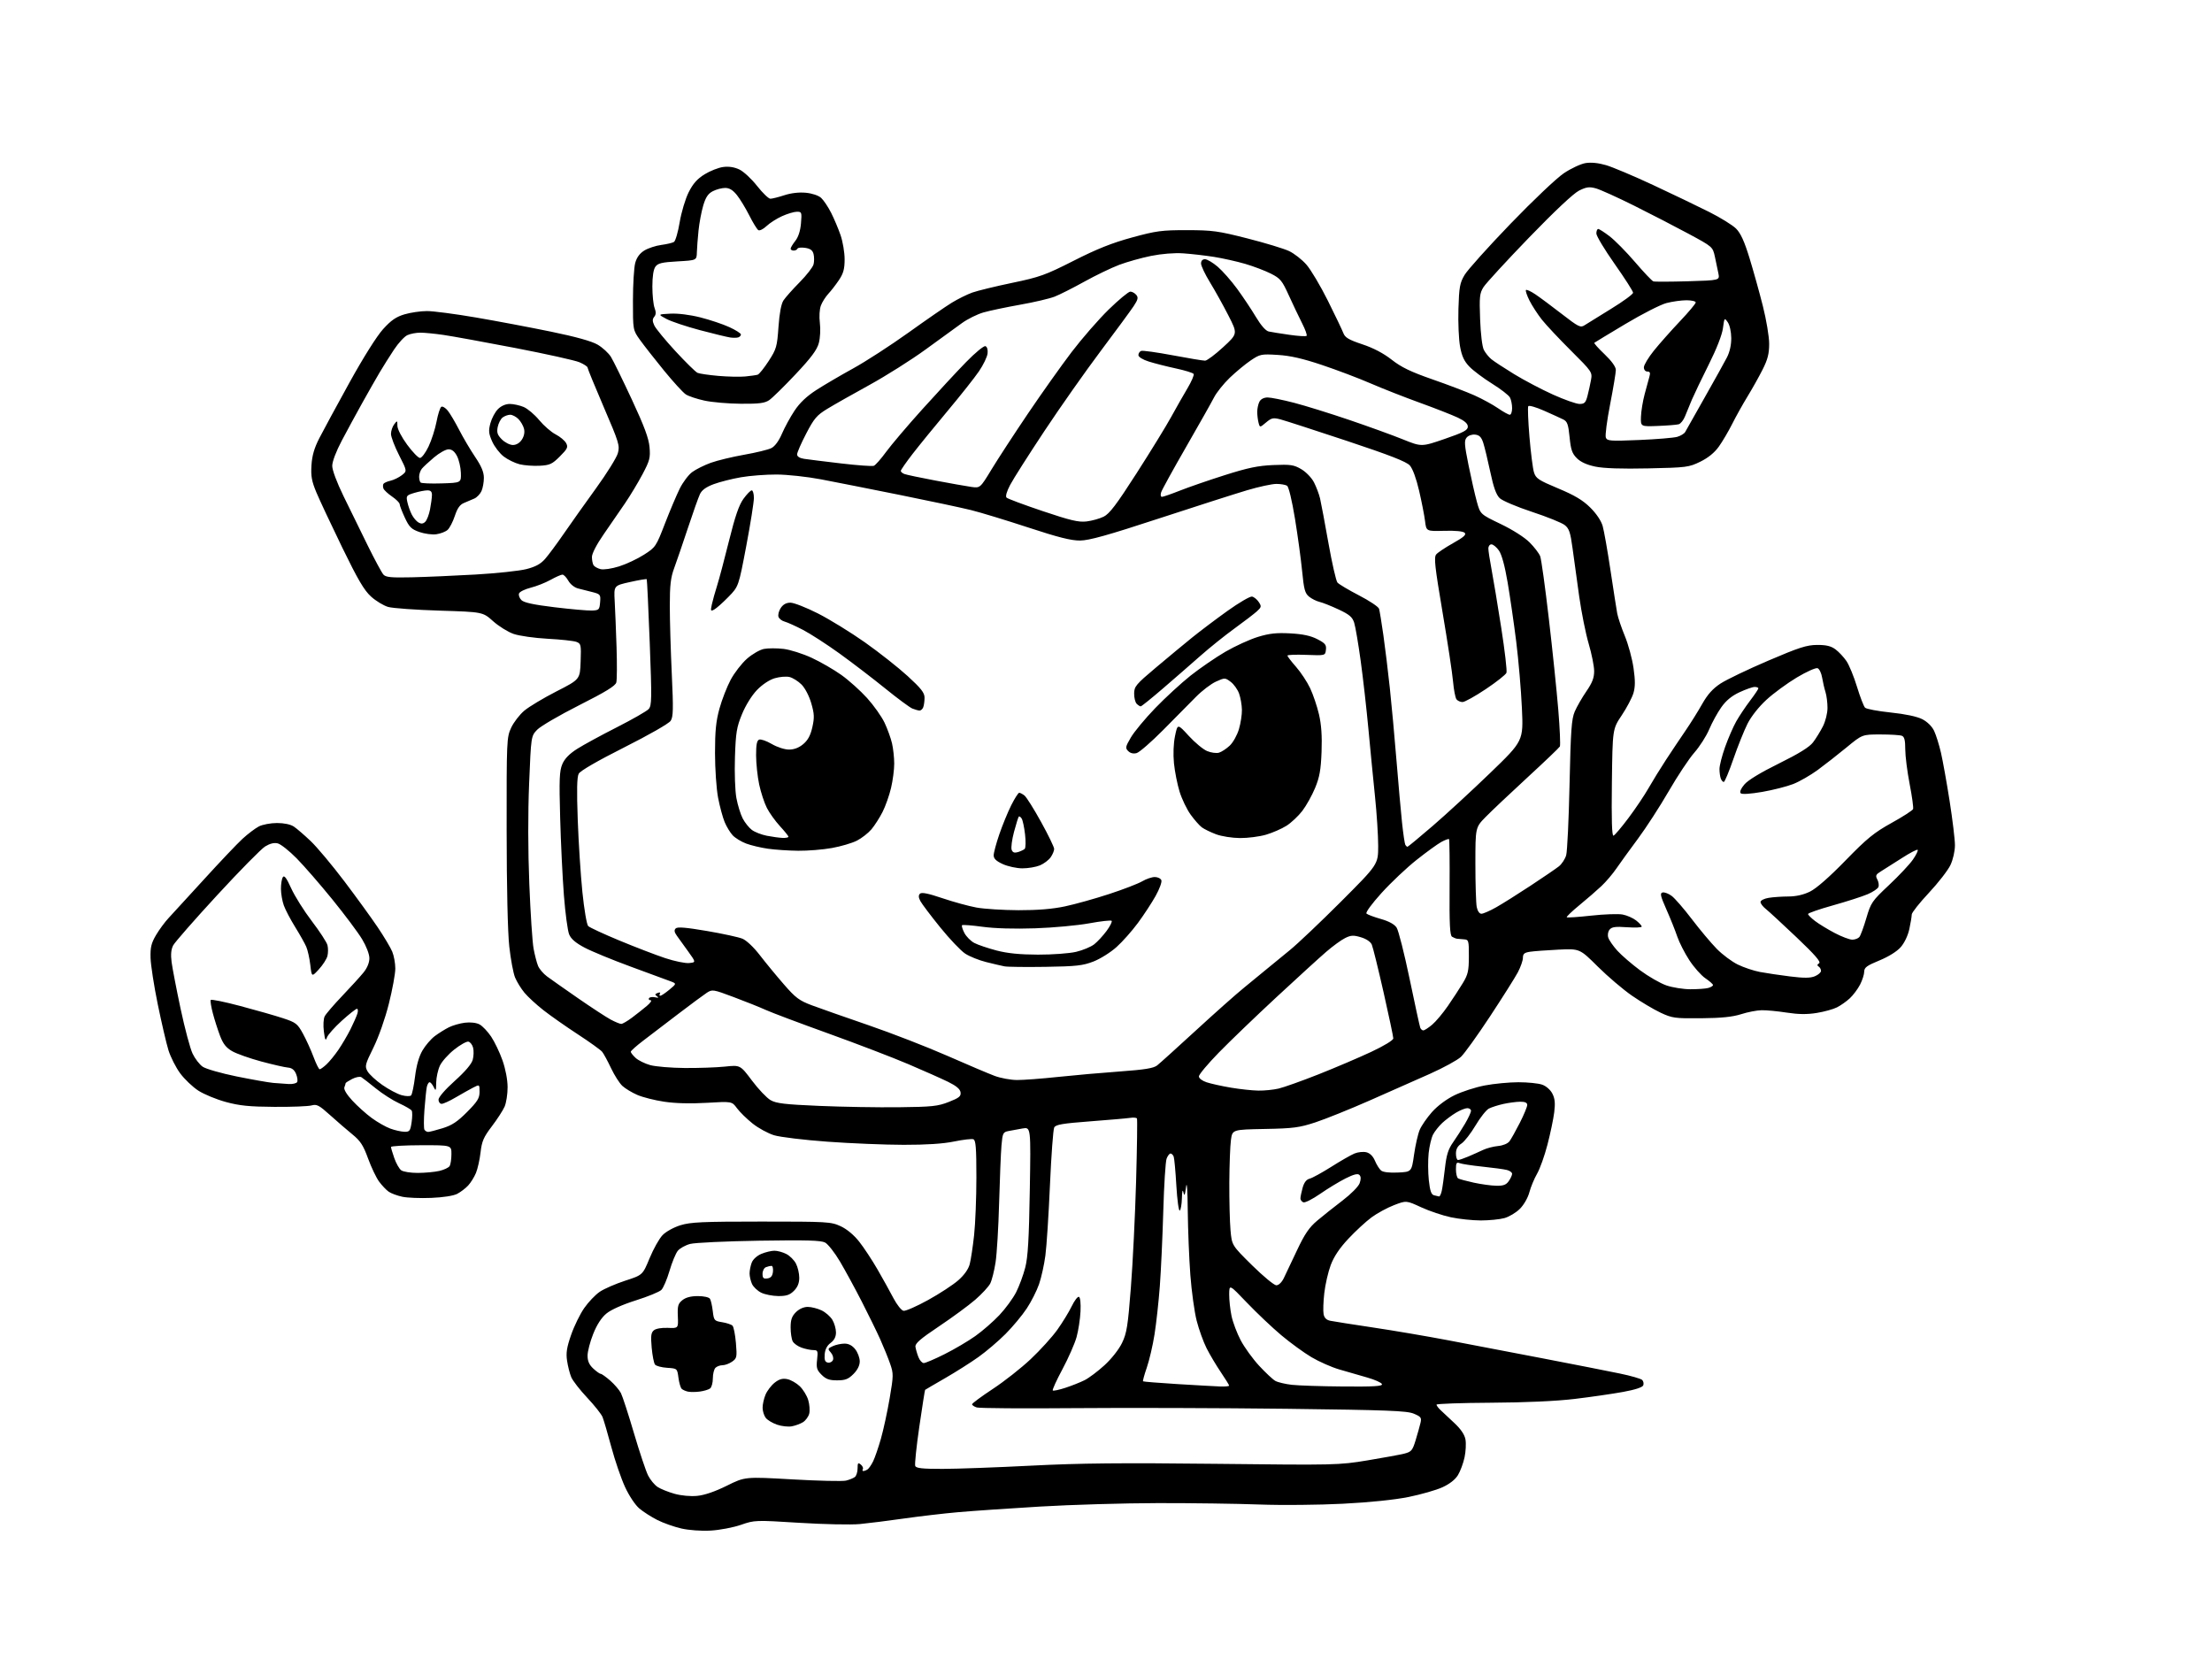 <?xml version="1.0" encoding="UTF-8" standalone="no"?>
<svg 
  version="1.1" 
  xmlns="http://www.w3.org/2000/svg" 
  xmlns:xlink="http://www.w3.org/1999/xlink" 
  xmlns:svg="http://www.w3.org/2000/svg"
  xmlns:rdf="http://www.w3.org/1999/02/22-rdf-syntax-ns#"
  xmlns:cc="http://creativecommons.org/ns#"
  xmlns:dc="http://purl.org/dc/elements/1.1/"
  viewBox="0 0 1024 768"
  width="1024"
  height="768"
>
<style>svg {background-color: white; }</style>"
<path stroke="none" fill="black" fill-rule="evenodd" d="M329.00,708.55C324.62,708.80 318.97,708.39 315.40,707.58C312.05,706.81 307.05,705.05 304.29,703.65C301.54,702.25 297.79,699.86 295.97,698.32C294.08,696.73 291.24,692.47 289.36,688.40C287.55,684.48 284.69,676.15 283.01,669.89C281.33,663.62 279.49,657.38 278.94,656.00C278.38,654.62 275.17,650.58 271.81,647.01C268.45,643.44 265.13,639.17 264.44,637.51C263.75,635.86 262.88,632.43 262.51,629.91C261.97,626.31 262.37,623.73 264.38,617.97C265.78,613.92 268.51,608.34 270.44,605.56C272.37,602.78 275.61,599.38 277.65,598.00C279.68,596.62 284.98,594.32 289.42,592.87C297.50,590.25 297.50,590.25 300.72,582.46C302.50,578.17 305.18,573.37 306.70,571.80C308.25,570.18 311.85,568.18 314.97,567.21C319.70,565.75 325.10,565.50 352.50,565.50C383.12,565.50 384.70,565.59 389.15,567.65C392.03,568.98 395.29,571.69 397.73,574.78C399.90,577.52 403.71,583.30 406.21,587.63C408.71,591.96 412.04,597.97 413.62,600.99C415.21,604.01 417.29,606.63 418.25,606.81C419.21,607.00 424.34,604.75 429.64,601.82C434.94,598.90 441.23,594.78 443.62,592.68C446.39,590.24 448.31,587.54 448.92,585.18C449.45,583.16 450.36,577.13 450.94,571.79C451.52,566.45 452.00,554.40 452.00,545.01C452.00,531.37 451.72,527.83 450.61,527.40C449.85,527.11 445.82,527.58 441.65,528.44C436.61,529.48 428.82,529.99 418.29,529.97C409.61,529.96 393.73,529.30 383.00,528.52C372.27,527.74 361.20,526.40 358.38,525.55C355.57,524.70 351.07,522.25 348.38,520.10C345.70,517.96 342.45,514.77 341.16,513.02C338.82,509.84 338.82,509.84 327.16,510.53C319.65,510.97 312.65,510.79 307.50,510.02C303.10,509.37 297.48,507.94 295.01,506.86C292.54,505.79 289.44,503.91 288.12,502.70C286.80,501.49 284.44,497.80 282.88,494.50C281.32,491.20 279.47,487.79 278.77,486.92C278.07,486.05 273.00,482.41 267.50,478.82C262.00,475.23 254.82,470.19 251.54,467.62C248.26,465.05 244.31,461.41 242.76,459.53C241.21,457.65 239.27,454.50 238.45,452.54C237.63,450.58 236.42,444.14 235.77,438.24C235.03,431.63 234.56,410.97 234.54,384.50C234.50,342.75 234.56,341.37 236.62,336.91C237.79,334.39 240.54,330.82 242.73,328.98C244.93,327.13 251.63,323.12 257.61,320.06C268.50,314.50 268.50,314.50 268.79,306.24C269.07,298.42 268.96,297.94 266.79,297.13C265.53,296.67 259.55,296.02 253.50,295.70C247.43,295.37 240.37,294.37 237.76,293.46C235.15,292.56 230.87,289.90 228.26,287.56C223.50,283.30 223.50,283.30 203.50,282.68C192.50,282.34 181.78,281.57 179.68,280.97C177.58,280.36 174.02,278.21 171.78,276.18C168.59,273.31 165.67,268.33 158.45,253.50C153.37,243.05 147.99,231.59 146.50,228.04C144.29,222.75 143.87,220.44 144.19,215.36C144.47,210.89 145.49,207.39 147.83,202.83C149.61,199.35 155.89,187.77 161.78,177.10C168.21,165.47 174.44,155.57 177.34,152.37C181.07,148.25 183.35,146.68 187.27,145.51C190.07,144.68 194.74,144.00 197.65,144.00C200.57,144.00 210.72,145.33 220.22,146.96C229.73,148.58 245.38,151.54 255.00,153.52C266.60,155.91 273.90,157.94 276.66,159.55C278.95,160.89 281.73,163.45 282.84,165.24C283.94,167.03 288.30,175.93 292.52,185.00C298.25,197.30 300.33,202.90 300.69,207.00C301.12,211.91 300.78,213.24 297.46,219.50C295.42,223.35 291.76,229.43 289.33,233.00C286.90,236.57 282.45,243.04 279.45,247.36C276.17,252.09 274.01,256.27 274.02,257.86C274.02,259.31 274.37,261.03 274.78,261.67C275.18,262.31 276.64,263.12 278.02,263.47C279.42,263.82 283.14,263.28 286.53,262.22C289.84,261.19 295.04,258.76 298.08,256.81C303.50,253.35 303.71,253.03 307.82,242.38C310.14,236.40 313.22,229.11 314.68,226.18C316.13,223.25 318.71,219.82 320.41,218.56C322.11,217.29 325.98,215.36 329.00,214.26C332.02,213.17 339.00,211.48 344.50,210.51C350.00,209.55 355.67,208.16 357.11,207.43C358.73,206.60 360.57,204.10 361.98,200.80C363.23,197.88 365.84,193.09 367.79,190.15C370.20,186.50 373.42,183.45 377.91,180.55C381.54,178.21 389.21,173.71 394.98,170.54C400.74,167.37 412.22,159.94 420.48,154.03C428.74,148.11 437.79,141.86 440.59,140.15C443.39,138.43 447.67,136.31 450.09,135.44C452.52,134.58 460.83,132.55 468.57,130.94C481.35,128.28 483.96,127.34 497.07,120.69C507.74,115.27 514.75,112.47 524.00,109.95C535.26,106.87 537.79,106.53 549.50,106.54C561.26,106.56 563.93,106.92 577.45,110.37C585.67,112.46 594.34,115.09 596.72,116.21C599.10,117.33 602.72,120.15 604.77,122.49C606.82,124.83 611.30,132.36 614.72,139.22C618.14,146.09 621.37,152.85 621.90,154.25C622.68,156.28 624.44,157.32 630.69,159.40C635.81,161.10 640.49,163.56 644.28,166.54C648.72,170.02 653.07,172.12 663.09,175.61C670.27,178.10 679.04,181.45 682.59,183.04C686.15,184.64 691.03,187.30 693.46,188.97C695.88,190.64 698.34,192.00 698.93,192.00C699.52,192.00 700.00,190.62 700.00,188.93C700.00,187.25 699.55,185.03 699.00,184.01C698.46,182.98 694.74,180.11 690.75,177.62C686.75,175.13 682.03,171.59 680.25,169.75C677.82,167.25 676.73,164.93 675.91,160.46C675.30,157.18 674.96,149.32 675.15,143.00C675.46,132.88 675.80,130.99 678.00,127.28C679.38,124.96 688.93,114.31 699.24,103.62C709.71,92.76 720.63,82.41 723.97,80.18C727.26,77.98 731.75,75.88 733.94,75.51C736.52,75.07 739.89,75.41 743.47,76.45C746.52,77.34 756.32,81.48 765.26,85.65C774.19,89.82 785.83,95.41 791.11,98.06C796.40,100.71 802.05,104.21 803.67,105.82C805.80,107.96 807.51,111.69 809.89,119.44C811.69,125.32 814.48,135.32 816.08,141.67C817.69,148.02 819.00,155.88 819.00,159.14C819.00,163.74 818.33,166.39 815.97,171.06C814.30,174.37 811.17,179.96 809.00,183.50C806.83,187.04 803.64,192.76 801.90,196.22C800.16,199.67 797.37,204.42 795.69,206.76C793.69,209.56 790.74,211.96 787.12,213.73C781.84,216.31 780.77,216.45 763.01,216.83C750.72,217.10 742.44,216.82 738.53,216.01C734.60,215.19 731.74,213.89 729.97,212.12C727.78,209.94 727.18,208.18 726.61,202.37C726.02,196.45 725.55,195.11 723.70,194.19C722.49,193.59 718.47,191.75 714.77,190.12C711.06,188.48 707.78,187.54 707.48,188.04C707.17,188.53 707.42,194.91 708.03,202.22C708.64,209.52 709.58,216.92 710.12,218.66C710.99,221.48 712.20,222.28 721.30,226.09C728.91,229.27 732.68,231.51 736.14,234.93C738.98,237.73 741.22,241.05 741.92,243.50C742.55,245.70 744.18,254.93 745.54,264.00C746.90,273.07 748.31,282.07 748.66,283.99C749.02,285.91 750.62,290.64 752.21,294.49C753.80,298.35 755.60,304.99 756.21,309.26C757.04,315.06 757.02,317.99 756.15,320.91C755.50,323.05 753.07,327.66 750.74,331.15C746.50,337.49 746.50,337.49 746.19,362.35C745.97,379.70 746.20,387.10 746.94,386.85C747.53,386.66 750.67,382.95 753.92,378.61C757.17,374.27 761.33,368.08 763.16,364.85C765.00,361.63 768.63,355.73 771.24,351.74C773.85,347.76 777.90,341.70 780.24,338.29C782.58,334.87 786.08,329.29 788.00,325.88C790.51,321.44 792.91,318.77 796.50,316.42C799.25,314.62 809.15,309.87 818.50,305.87C832.87,299.72 836.38,298.59 841.20,298.56C845.43,298.54 847.62,299.07 849.70,300.61C851.24,301.75 853.52,304.19 854.78,306.03C856.03,307.87 858.23,313.23 859.66,317.94C861.10,322.65 862.78,327.00 863.39,327.61C864.00,328.22 869.34,329.22 875.25,329.84C882.06,330.55 887.42,331.69 889.87,332.93C892.21,334.13 894.36,336.24 895.35,338.32C896.24,340.19 897.67,344.76 898.53,348.46C899.38,352.16 901.19,362.23 902.54,370.84C903.89,379.45 905.00,388.64 905.00,391.26C905.00,394.00 904.12,397.90 902.92,400.45C901.77,402.89 897.27,408.69 892.92,413.34C888.56,418.00 885.00,422.50 885.00,423.35C885.00,424.21 884.51,427.21 883.90,430.03C883.25,433.08 881.63,436.49 879.90,438.46C878.14,440.47 874.27,442.88 870.01,444.63C864.22,447.00 863.01,447.90 863.00,449.79C863.00,451.05 862.14,453.75 861.09,455.79C860.04,457.83 857.90,460.69 856.34,462.14C854.78,463.59 852.10,465.48 850.38,466.34C848.67,467.21 844.44,468.37 840.98,468.93C836.50,469.65 832.52,469.60 827.10,468.76C822.92,468.11 817.70,467.61 815.50,467.66C813.30,467.70 809.02,468.53 806.00,469.50C802.02,470.77 796.90,471.29 787.50,471.38C775.33,471.49 774.13,471.33 768.73,468.80C765.56,467.31 759.60,463.77 755.49,460.93C751.38,458.09 744.26,452.03 739.65,447.45C731.29,439.14 731.29,439.14 721.39,439.62C715.95,439.89 710.04,440.32 708.25,440.60C705.67,440.99 705.00,441.56 705.00,443.40C705.00,444.66 703.94,447.69 702.65,450.13C701.35,452.56 695.56,461.74 689.77,470.53C683.98,479.31 677.93,487.74 676.31,489.25C674.70,490.77 668.23,494.30 661.94,497.11C655.65,499.91 643.08,505.48 634.00,509.48C624.92,513.48 613.67,518.01 609.00,519.55C601.48,522.02 598.77,522.38 585.50,522.63C570.50,522.92 570.50,522.92 569.84,527.71C569.47,530.34 569.14,539.25 569.09,547.50C569.05,555.75 569.30,565.65 569.64,569.50C570.27,576.50 570.27,576.50 579.64,585.75C584.80,590.84 589.85,595.00 590.85,595.00C591.93,595.00 593.34,593.66 594.28,591.75C595.15,589.96 597.92,584.14 600.42,578.81C603.98,571.25 606.03,568.24 609.74,565.10C612.36,562.89 617.64,558.69 621.49,555.76C625.45,552.74 628.89,549.26 629.43,547.71C630.08,545.88 630.04,544.64 629.32,543.92C628.55,543.15 626.70,543.62 622.87,545.54C619.92,547.03 614.63,550.24 611.12,552.68C607.61,555.12 604.12,556.88 603.37,556.59C602.62,556.30 602.00,555.49 602.01,554.78C602.01,554.08 602.47,551.86 603.02,549.85C603.71,547.39 604.76,546.02 606.27,545.64C607.50,545.33 612.01,542.85 616.30,540.14C620.59,537.42 625.42,534.66 627.03,533.99C628.64,533.32 631.12,533.07 632.55,533.42C634.21,533.84 635.62,535.25 636.51,537.37C637.27,539.18 638.55,541.21 639.35,541.88C640.27,542.64 643.22,542.99 647.15,542.80C653.47,542.50 653.47,542.50 654.61,534.50C655.24,530.10 656.42,524.92 657.24,523.00C658.06,521.08 660.62,517.38 662.92,514.79C665.43,511.96 669.59,508.85 673.30,507.03C676.71,505.36 683.03,503.31 687.34,502.49C691.65,501.67 698.67,501.00 702.94,501.00C707.21,501.00 712.13,501.50 713.88,502.11C715.74,502.76 717.71,504.48 718.63,506.25C719.81,508.53 720.02,510.67 719.50,514.89C719.12,517.98 717.71,524.72 716.37,529.87C715.04,535.02 712.87,541.10 711.55,543.37C710.24,545.64 708.64,549.50 707.99,551.94C707.33,554.46 705.44,557.76 703.61,559.59C701.85,561.35 698.63,563.29 696.45,563.89C694.28,564.49 689.35,564.98 685.50,564.98C681.65,564.97 675.42,564.31 671.65,563.51C667.88,562.71 661.69,560.63 657.91,558.89C651.02,555.71 651.02,555.71 645.37,557.88C642.25,559.07 637.57,561.61 634.97,563.52C632.36,565.44 627.52,569.90 624.21,573.44C620.10,577.83 617.51,581.70 616.02,585.67C614.83,588.87 613.49,594.70 613.05,598.65C612.60,602.59 612.46,606.95 612.73,608.35C613.06,610.10 614.03,611.06 615.86,611.43C617.31,611.73 626.15,613.12 635.50,614.52C644.85,615.91 660.60,618.59 670.50,620.47C680.40,622.35 700.20,626.13 714.50,628.89C728.80,631.64 744.70,634.77 749.84,635.84C754.98,636.90 759.65,638.25 760.22,638.82C760.80,639.40 761.02,640.52 760.71,641.31C760.36,642.24 756.94,643.35 751.33,644.37C746.47,645.26 736.42,646.71 729.00,647.60C720.39,648.63 706.36,649.27 690.25,649.36C676.37,649.44 665.00,649.84 665.00,650.25C665.00,650.66 665.83,651.79 666.85,652.75C667.86,653.71 670.73,656.40 673.23,658.73C676.23,661.52 677.99,664.11 678.40,666.34C678.75,668.20 678.56,671.95 677.98,674.66C677.40,677.38 676.03,681.07 674.93,682.87C673.66,684.96 671.06,686.99 667.72,688.51C664.85,689.82 657.82,691.83 652.10,692.99C645.63,694.30 634.13,695.49 621.60,696.13C610.55,696.70 593.17,696.86 583.00,696.48C572.83,696.10 551.67,695.81 536.00,695.83C520.33,695.86 495.80,696.58 481.50,697.43C467.20,698.28 450.10,699.46 443.50,700.04C436.90,700.62 425.65,701.94 418.50,702.96C411.35,703.98 402.15,705.14 398.07,705.53C393.98,705.92 381.36,705.66 370.03,704.95C349.65,703.68 349.37,703.69 342.97,705.90C339.41,707.13 333.12,708.32 329.00,708.55zM322.75,692.48C326.14,692.16 331.01,690.49 336.46,687.79C344.90,683.60 344.90,683.60 366.82,684.85C378.87,685.54 390.03,685.80 391.61,685.42C393.20,685.04 395.06,684.28 395.75,683.74C396.44,683.20 397.00,681.41 397.00,679.76C397.00,677.21 397.23,676.94 398.49,677.99C399.31,678.67 399.73,679.63 399.43,680.11C399.13,680.60 399.25,680.99 399.69,680.98C400.14,680.98 401.00,680.64 401.61,680.23C402.22,679.83 403.38,678.15 404.19,676.50C405.00,674.85 406.63,670.12 407.81,666.00C408.98,661.88 410.80,653.47 411.85,647.33C413.64,636.77 413.66,635.90 412.07,631.33C411.15,628.67 409.09,623.58 407.48,620.00C405.87,616.42 402.02,608.55 398.92,602.50C395.82,596.45 391.29,588.13 388.86,584.01C386.42,579.89 383.31,575.93 381.96,575.21C380.04,574.20 373.30,574.01 351.50,574.35C336.10,574.60 321.70,575.27 319.50,575.85C317.30,576.43 314.72,577.87 313.76,579.04C312.81,580.22 311.08,584.41 309.93,588.34C308.77,592.28 307.08,596.24 306.16,597.14C305.25,598.05 299.95,600.22 294.39,601.97C288.23,603.91 282.89,606.29 280.75,608.05C278.43,609.97 276.34,613.18 274.62,617.49C273.18,621.08 272.00,625.61 272.00,627.56C272.00,630.10 272.75,631.79 274.65,633.55C276.10,634.90 277.66,636.00 278.11,636.00C278.56,636.00 280.54,637.42 282.52,639.15C284.49,640.88 286.70,643.47 287.44,644.90C288.18,646.33 290.90,654.69 293.48,663.47C296.07,672.26 299.02,681.08 300.04,683.07C301.05,685.06 303.03,687.45 304.44,688.37C305.84,689.29 309.35,690.70 312.24,691.51C315.36,692.38 319.64,692.78 322.75,692.48zM436.36,679.99C443.04,679.98 461.55,679.31 477.50,678.49C499.89,677.34 519.37,677.15 563.00,677.65C618.28,678.28 619.79,678.24 633.00,676.06C640.42,674.84 648.13,673.42 650.11,672.92C653.36,672.09 653.89,671.47 655.33,666.75C656.21,663.86 657.22,660.26 657.58,658.74C658.15,656.27 657.83,655.83 654.46,654.42C651.27,653.09 642.35,652.75 595.60,652.17C565.30,651.80 521.11,651.67 497.42,651.87C473.73,652.08 453.36,651.93 452.17,651.55C450.98,651.18 450.00,650.51 450.00,650.08C450.00,649.65 454.31,646.47 459.57,643.00C464.84,639.54 472.75,633.32 477.14,629.18C481.54,625.04 487.09,618.92 489.47,615.58C491.85,612.24 494.84,607.36 496.11,604.74C497.37,602.11 498.88,600.14 499.46,600.34C500.08,600.56 500.38,603.29 500.20,607.10C500.03,610.62 499.21,615.98 498.37,619.00C497.53,622.02 494.59,628.70 491.84,633.84C489.09,638.97 487.07,643.40 487.35,643.69C487.64,643.97 490.26,643.42 493.19,642.46C496.11,641.51 500.13,639.91 502.12,638.91C504.11,637.91 508.25,634.80 511.32,631.99C514.54,629.05 517.98,624.68 519.42,621.69C521.61,617.16 522.13,613.90 523.52,596.00C524.40,584.73 525.48,562.67 525.93,547.00C526.37,531.33 526.56,518.18 526.33,517.78C526.11,517.39 524.70,517.26 523.21,517.49C521.72,517.72 513.39,518.44 504.71,519.10C491.90,520.07 488.75,520.60 488.03,521.93C487.55,522.84 486.66,534.81 486.06,548.54C485.46,562.27 484.51,576.97 483.94,581.22C483.38,585.47 482.06,591.43 481.01,594.47C479.96,597.51 477.40,602.59 475.30,605.75C473.21,608.91 468.80,614.21 465.49,617.53C462.19,620.84 456.56,625.64 452.99,628.18C449.42,630.73 442.45,635.14 437.50,638.00C432.55,640.85 428.39,643.29 428.26,643.41C428.13,643.54 426.93,651.20 425.58,660.43C424.24,669.66 423.39,677.84 423.68,678.61C424.10,679.69 426.89,680.00 436.36,679.99zM366.50,660.29C364.85,660.59 361.78,660.24 359.68,659.51C357.58,658.78 355.23,657.36 354.46,656.34C353.69,655.33 353.05,653.25 353.03,651.72C353.01,650.19 353.62,647.45 354.38,645.64C355.14,643.82 357.04,641.33 358.61,640.09C360.72,638.43 362.25,638.00 364.45,638.44C366.09,638.77 368.69,640.25 370.24,641.73C371.78,643.21 373.54,646.08 374.15,648.12C374.76,650.15 374.97,652.98 374.62,654.40C374.26,655.81 372.96,657.60 371.73,658.37C370.51,659.13 368.15,660.00 366.50,660.29zM324.00,644.19C322.07,644.45 319.60,644.47 318.50,644.23C317.40,644.00 316.08,643.41 315.57,642.92C315.06,642.44 314.38,640.12 314.07,637.77C313.50,633.50 313.50,633.50 308.83,633.20C306.26,633.03 303.74,632.36 303.22,631.70C302.70,631.04 302.01,627.50 301.68,623.83C301.20,618.43 301.39,616.92 302.70,615.83C303.65,615.04 306.29,614.59 309.17,614.71C314.03,614.92 314.03,614.92 313.79,609.35C313.59,604.56 313.89,603.51 315.89,601.89C317.46,600.62 319.81,600.00 323.05,600.00C325.83,600.00 328.21,600.53 328.67,601.25C329.10,601.94 329.68,604.52 329.97,606.99C330.48,611.28 330.66,611.50 334.30,612.09C336.39,612.42 338.55,613.15 339.10,613.70C339.64,614.24 340.35,617.84 340.68,621.70C341.23,628.25 341.11,628.81 338.91,630.35C337.61,631.26 335.62,632.00 334.48,632.00C333.33,632.00 331.86,632.54 331.20,633.20C330.54,633.86 330.00,636.05 330.00,638.08C330.00,640.10 329.44,642.20 328.75,642.74C328.06,643.28 325.93,643.93 324.00,644.19zM564.75,641.84C567.09,641.93 569.00,641.75 569.00,641.45C569.00,641.14 567.26,638.33 565.14,635.20C563.01,632.06 560.06,627.09 558.57,624.15C557.09,621.21 555.02,615.49 553.98,611.43C552.94,607.36 551.62,597.84 551.05,590.27C550.48,582.70 549.94,569.30 549.85,560.50C549.75,550.66 549.44,546.43 549.05,549.50C548.56,553.39 548.29,553.94 547.85,552.00C547.47,550.38 547.22,551.32 547.14,554.69C547.06,557.55 546.61,560.12 546.14,560.41C545.67,560.71 544.96,555.52 544.57,548.88C544.19,542.25 543.63,536.19 543.33,535.41C543.03,534.64 542.37,534.00 541.87,534.00C541.36,534.00 540.54,535.07 540.05,536.38C539.55,537.69 538.86,548.60 538.52,560.63C538.17,572.66 537.45,588.35 536.91,595.50C536.37,602.65 535.27,612.66 534.46,617.75C533.66,622.84 532.05,629.73 530.90,633.07C529.74,636.40 528.96,639.28 529.15,639.45C529.34,639.63 536.48,640.20 545.00,640.73C553.52,641.25 562.41,641.75 564.75,641.84zM621.83,641.85C636.07,641.97 640.07,641.72 639.75,640.76C639.52,640.07 636.45,638.69 632.92,637.69C629.39,636.68 623.58,635.01 620.00,633.96C616.42,632.92 610.63,630.36 607.12,628.28C603.61,626.20 597.31,621.61 593.12,618.09C588.93,614.56 581.80,607.81 577.28,603.09C569.07,594.50 569.07,594.50 569.03,599.20C569.01,601.79 569.50,606.29 570.11,609.20C570.72,612.12 572.63,617.18 574.36,620.46C576.09,623.74 579.93,629.05 582.90,632.26C585.87,635.46 589.24,638.62 590.40,639.26C591.55,639.91 594.98,640.72 598.00,641.07C601.02,641.42 611.75,641.77 621.83,641.85zM387.53,639.00C383.90,639.00 382.36,638.45 380.33,636.42C378.13,634.22 377.83,633.21 378.26,629.42C378.71,625.37 378.57,625.00 376.53,625.00C375.30,625.00 372.87,624.50 371.13,623.89C369.38,623.29 367.52,621.97 366.98,620.96C366.44,619.95 366.00,617.06 366.00,614.52C366.00,610.96 366.56,609.35 368.45,607.45C369.97,605.94 372.06,605.00 373.92,605.00C375.58,605.00 378.46,605.73 380.32,606.61C382.18,607.50 384.45,609.48 385.35,611.02C386.26,612.55 387.00,615.16 387.00,616.82C387.00,618.87 386.20,620.42 384.52,621.67C382.87,622.89 381.96,624.65 381.77,626.96C381.57,629.59 381.92,630.51 383.25,630.79C384.22,630.98 385.28,630.42 385.62,629.54C385.96,628.65 385.51,627.12 384.61,626.13C383.09,624.45 383.16,624.25 385.54,623.16C386.94,622.52 389.39,622.00 390.97,622.00C392.90,622.00 394.55,622.88 395.93,624.63C397.07,626.08 398.00,628.59 398.00,630.21C398.00,632.13 396.98,634.17 395.08,636.08C392.69,638.46 391.31,639.00 387.53,639.00zM427.64,631.00C428.41,631.00 432.75,629.15 437.27,626.88C441.80,624.62 448.20,620.85 451.50,618.50C454.80,616.16 459.82,611.79 462.65,608.79C465.48,605.79 468.97,601.02 470.41,598.19C471.84,595.35 473.74,590.22 474.62,586.77C475.85,581.99 476.35,573.52 476.72,551.12C477.22,521.74 477.22,521.74 473.36,522.40C471.24,522.77 468.30,523.31 466.82,523.60C464.34,524.09 464.11,524.58 463.61,530.31C463.32,533.72 462.83,545.68 462.52,556.91C462.22,568.13 461.48,580.51 460.87,584.41C460.27,588.31 459.16,592.71 458.40,594.19C457.64,595.66 454.51,599.04 451.46,601.69C448.40,604.33 440.86,609.88 434.70,614.00C425.96,619.85 423.56,621.94 423.79,623.50C423.96,624.60 424.57,626.74 425.17,628.25C425.76,629.76 426.87,631.00 427.64,631.00zM360.30,599.98C357.66,599.96 354.10,599.26 352.38,598.42C350.67,597.57 348.76,595.76 348.13,594.39C347.51,593.02 347.00,590.83 347.00,589.52C347.00,588.20 347.45,585.95 347.99,584.52C348.58,582.98 350.42,581.31 352.46,580.45C354.37,579.65 357.10,579.00 358.52,579.00C359.94,579.00 362.42,579.68 364.03,580.52C365.65,581.35 367.65,583.35 368.48,584.97C369.32,586.58 370.00,589.52 370.00,591.50C370.00,593.98 369.24,595.85 367.55,597.55C365.61,599.48 364.07,600.00 360.30,599.98zM355.25,591.82C356.86,591.59 357.59,590.72 357.82,588.75C357.99,587.24 357.69,586.00 357.15,586.00C356.61,586.00 355.45,586.27 354.58,586.61C353.71,586.94 353.00,588.32 353.00,589.68C353.00,591.66 353.44,592.08 355.25,591.82zM199.63,554.54C194.61,554.75 188.58,554.51 186.24,554.01C183.90,553.51 181.06,552.46 179.93,551.67C178.81,550.88 176.81,548.78 175.50,547.00C174.19,545.23 171.89,540.41 170.39,536.30C168.17,530.19 166.84,528.15 163.16,525.16C160.69,523.15 156.03,519.13 152.82,516.23C147.73,511.64 146.63,511.06 144.24,511.73C142.73,512.15 134.97,512.46 127.00,512.40C115.49,512.33 110.87,511.86 104.59,510.15C100.23,508.97 94.50,506.61 91.85,504.91C89.20,503.20 85.40,499.58 83.40,496.86C81.40,494.14 78.97,489.34 77.99,486.20C77.02,483.07 74.80,473.52 73.05,465.00C71.30,456.48 69.80,446.80 69.70,443.49C69.56,438.58 70.02,436.65 72.21,432.91C73.69,430.39 76.34,426.79 78.11,424.91C79.87,423.04 87.26,414.98 94.52,407.00C101.78,399.02 109.75,390.63 112.24,388.33C114.73,386.04 118.15,383.46 119.84,382.58C121.52,381.71 125.30,381.00 128.23,381.00C131.50,381.00 134.51,381.63 136.03,382.65C137.39,383.55 140.91,386.59 143.86,389.40C146.80,392.20 153.81,400.57 159.43,408.00C165.04,415.43 172.01,425.02 174.90,429.33C177.80,433.64 180.81,438.68 181.58,440.55C182.36,442.41 183.00,445.93 183.00,448.36C183.00,450.80 181.66,458.12 180.02,464.64C178.30,471.50 175.29,480.06 172.88,484.95C169.01,492.79 168.81,493.57 170.13,495.93C170.92,497.32 173.98,500.16 176.95,502.23C179.92,504.31 183.94,506.44 185.89,506.98C187.88,507.53 189.82,507.58 190.30,507.10C190.78,506.62 191.60,502.69 192.14,498.37C192.78,493.20 193.96,489.05 195.58,486.28C196.93,483.97 199.50,480.98 201.27,479.65C203.05,478.32 205.95,476.50 207.73,475.60C209.51,474.70 212.89,473.73 215.23,473.44C217.81,473.13 220.48,473.44 221.97,474.22C223.33,474.94 225.75,477.48 227.35,479.86C228.95,482.24 231.32,487.18 232.61,490.84C234.02,494.83 234.97,499.82 234.98,503.28C234.99,506.46 234.37,510.51 233.60,512.28C232.82,514.05 230.16,518.17 227.67,521.43C223.87,526.43 223.05,528.33 222.47,533.43C222.09,536.77 221.13,541.07 220.34,542.99C219.55,544.90 217.91,547.53 216.70,548.83C215.49,550.13 213.21,551.86 211.63,552.68C209.92,553.57 205.09,554.32 199.63,554.54zM666.17,553.88C666.54,553.95 667.11,552.76 667.44,551.25C667.77,549.74 668.44,544.99 668.92,540.71C669.60,534.65 670.42,532.02 672.64,528.86C674.21,526.62 676.73,522.71 678.23,520.15C679.73,517.59 680.96,514.94 680.98,514.25C680.99,513.56 680.21,513.00 679.25,513.00C678.29,513.01 675.92,513.95 674.00,515.11C672.08,516.26 669.22,518.40 667.66,519.85C666.10,521.31 664.18,523.73 663.40,525.22C662.62,526.72 661.70,530.61 661.36,533.85C661.02,537.10 661.06,542.71 661.44,546.32C661.97,551.23 662.57,552.99 663.82,553.32C664.75,553.57 665.80,553.82 666.17,553.88zM692.69,548.92C695.95,548.98 697.24,548.50 698.44,546.78C699.30,545.56 700.00,544.03 700.00,543.39C700.00,542.74 698.91,541.94 697.57,541.61C696.24,541.27 691.18,540.58 686.32,540.08C681.47,539.57 676.71,538.85 675.75,538.47C674.28,537.90 674.00,538.36 674.00,541.33C674.00,543.29 674.45,545.16 675.01,545.51C675.56,545.85 678.83,546.74 682.26,547.49C685.69,548.23 690.39,548.88 692.69,548.92zM193.44,542.98C196.77,542.96 201.25,542.55 203.40,542.05C205.54,541.55 207.67,540.55 208.13,539.82C208.59,539.10 208.98,536.62 208.98,534.31C209.00,530.13 209.00,530.13 195.00,530.16C187.30,530.18 181.00,530.54 181.00,530.97C181.00,531.40 181.69,533.72 182.53,536.12C183.37,538.53 184.80,541.06 185.72,541.75C186.63,542.44 190.11,542.99 193.44,542.98zM674.97,537.00C675.50,537.00 677.63,536.28 679.72,535.39C681.80,534.50 684.88,533.13 686.57,532.33C688.25,531.54 691.38,530.72 693.52,530.52C695.78,530.31 697.98,529.40 698.79,528.33C699.54,527.32 701.70,523.47 703.58,519.77C705.46,516.08 707.00,512.36 707.00,511.52C707.00,510.47 706.01,510.01 703.75,510.02C701.96,510.04 698.48,510.50 696.00,511.04C693.52,511.59 690.50,512.55 689.27,513.18C688.04,513.80 685.25,517.33 683.06,521.02C680.87,524.70 677.94,528.47 676.54,529.38C674.76,530.55 674.00,531.94 674.00,534.02C674.00,535.66 674.43,537.00 674.97,537.00zM187.19,523.93C189.62,523.99 189.94,523.57 190.54,519.57C190.91,517.14 190.93,514.69 190.58,514.14C190.24,513.58 187.61,512.05 184.72,510.73C181.84,509.41 177.02,506.33 173.99,503.87C170.97,501.42 167.95,499.07 167.28,498.66C166.61,498.25 164.70,498.62 163.03,499.48C161.36,500.35 160.00,501.23 160.00,501.44C160.00,501.66 159.74,502.52 159.42,503.35C159.06,504.29 160.46,506.63 163.07,509.46C165.40,511.99 169.45,515.63 172.07,517.55C174.69,519.47 178.56,521.68 180.67,522.45C182.77,523.23 185.71,523.89 187.19,523.93zM198.22,524.00C198.83,524.00 201.84,523.23 204.91,522.28C209.24,520.94 211.79,519.25 216.25,514.75C221.05,509.91 222.00,508.37 222.00,505.45C222.00,501.95 222.00,501.95 219.00,503.50C217.36,504.35 213.74,506.39 210.96,508.02C208.18,509.66 205.26,511.00 204.46,511.00C203.66,511.00 203.00,510.13 203.00,509.07C203.00,507.93 206.09,504.36 210.52,500.38C215.36,496.03 218.33,492.54 218.85,490.56C219.30,488.88 219.37,486.38 219.01,485.00C218.65,483.62 217.67,482.37 216.82,482.20C215.98,482.04 213.05,483.68 210.31,485.85C207.57,488.01 204.58,491.36 203.66,493.29C202.75,495.22 201.97,498.76 201.93,501.15C201.87,505.01 201.74,505.25 200.78,503.25C200.18,502.01 199.32,501.00 198.87,501.00C198.41,501.00 197.83,502.01 197.57,503.25C197.32,504.49 196.83,509.21 196.49,513.74C196.15,518.27 196.15,522.43 196.49,522.99C196.84,523.54 197.61,524.00 198.22,524.00zM416.00,512.58C431.50,512.40 434.16,512.12 439.23,510.12C444.02,508.24 444.92,507.51 444.67,505.68C444.46,504.16 442.71,502.69 438.93,500.83C435.94,499.37 427.65,495.67 420.50,492.63C413.35,489.58 396.70,483.20 383.50,478.44C370.30,473.69 357.25,468.78 354.50,467.53C351.75,466.28 345.07,463.61 339.65,461.58C330.07,457.99 329.74,457.94 327.15,459.62C325.69,460.58 319.77,464.96 314.00,469.36C308.23,473.76 300.91,479.34 297.75,481.76C294.59,484.17 292.00,486.48 292.00,486.90C292.00,487.31 293.01,488.59 294.25,489.74C295.49,490.88 298.52,492.38 301.00,493.07C303.48,493.76 310.68,494.36 317.00,494.41C323.32,494.46 331.69,494.17 335.60,493.76C342.69,493.01 342.69,493.01 348.10,500.22C351.07,504.19 354.94,508.26 356.70,509.28C359.34,510.80 363.29,511.27 379.20,511.95C389.81,512.41 406.38,512.69 416.00,512.58zM582.50,504.87C585.25,504.92 589.46,504.50 591.87,503.94C594.27,503.39 602.59,500.42 610.37,497.35C618.14,494.27 629.11,489.59 634.75,486.95C640.79,484.11 645.00,481.55 645.00,480.70C645.00,479.90 642.97,470.31 640.50,459.38C638.02,448.44 635.57,438.51 635.05,437.30C634.46,435.96 632.50,434.63 630.01,433.89C626.58,432.86 625.42,432.91 622.72,434.24C620.95,435.10 616.98,437.99 613.90,440.66C610.81,443.32 600.46,452.76 590.90,461.63C581.33,470.51 569.34,482.03 564.25,487.25C559.16,492.46 555.00,497.43 555.00,498.29C555.00,499.19 556.52,500.35 558.60,501.03C560.57,501.68 565.63,502.80 569.85,503.51C574.06,504.22 579.75,504.83 582.50,504.87zM133.69,501.83C135.45,501.92 137.18,501.52 137.54,500.94C137.90,500.36 137.68,498.65 137.06,497.16C136.29,495.27 135.12,494.36 133.29,494.21C131.83,494.09 126.27,492.82 120.94,491.39C115.61,489.95 109.56,487.82 107.50,486.64C104.69,485.03 103.29,483.26 101.86,479.50C100.82,476.75 99.32,472.06 98.53,469.07C97.74,466.09 97.30,463.32 97.55,462.92C97.80,462.52 103.96,463.77 111.25,465.71C118.54,467.64 127.42,470.18 131.00,471.36C136.99,473.33 137.71,473.89 140.24,478.50C141.75,481.25 143.95,486.09 145.13,489.25C146.31,492.41 147.59,495.00 147.99,495.00C148.38,495.00 149.80,493.99 151.13,492.75C152.47,491.51 154.95,488.48 156.65,486.00C158.34,483.52 160.86,479.25 162.24,476.50C163.61,473.75 165.05,470.49 165.44,469.25C165.82,468.01 165.73,467.00 165.24,467.00C164.74,467.00 161.59,469.49 158.23,472.53C154.87,475.57 151.77,479.06 151.35,480.28C150.73,482.06 150.45,481.51 149.93,477.50C149.57,474.70 149.73,471.62 150.30,470.50C150.85,469.40 154.53,465.12 158.46,461.00C162.40,456.88 166.83,452.00 168.31,450.17C169.99,448.10 171.00,445.63 171.00,443.61C171.00,441.72 169.60,438.07 167.62,434.77C165.76,431.68 159.58,423.42 153.88,416.40C148.19,409.39 140.74,400.82 137.33,397.36C133.92,393.90 129.99,390.78 128.59,390.43C126.90,390.01 124.97,390.48 122.74,391.85C120.91,392.98 110.90,403.15 100.49,414.45C90.08,425.75 80.94,436.18 80.17,437.64C79.21,439.48 78.98,441.86 79.44,445.40C79.81,448.20 81.68,457.93 83.61,467.00C85.54,476.07 88.03,485.41 89.15,487.74C90.26,490.08 92.37,492.81 93.84,493.82C95.30,494.83 102.35,496.85 109.50,498.31C116.65,499.76 124.30,501.11 126.50,501.31C128.70,501.50 131.94,501.74 133.69,501.83zM470.79,499.97C473.70,499.99 482.25,499.35 489.79,498.54C497.33,497.74 510.25,496.60 518.50,496.01C529.93,495.18 534.02,494.52 535.68,493.21C536.88,492.27 544.98,484.95 553.68,476.96C562.38,468.96 572.42,460.04 576.00,457.15C579.58,454.25 584.30,450.37 586.50,448.53C588.70,446.68 593.42,442.81 597.00,439.93C600.58,437.04 611.26,426.91 620.75,417.42C638.00,400.15 638.00,400.15 638.00,391.55C638.00,386.81 637.34,376.54 636.53,368.72C635.72,360.90 634.35,346.85 633.48,337.50C632.61,328.15 631.01,313.98 629.91,306.00C628.82,298.02 627.46,290.05 626.89,288.27C626.05,285.65 624.68,284.48 619.68,282.14C616.28,280.55 612.32,278.97 610.88,278.64C609.43,278.30 607.24,277.21 606.01,276.21C604.11,274.67 603.62,272.88 602.80,264.45C602.27,258.98 600.77,248.02 599.48,240.10C598.09,231.62 596.58,225.35 595.81,224.86C595.09,224.40 592.87,224.02 590.88,224.02C588.89,224.01 582.81,225.32 577.38,226.93C571.95,228.54 553.55,234.43 536.50,240.02C512.86,247.78 504.19,250.20 500.00,250.23C495.88,250.27 489.86,248.75 476.00,244.19C465.82,240.85 453.90,237.22 449.50,236.13C445.10,235.04 430.25,231.88 416.50,229.11C402.75,226.34 386.32,223.09 380.00,221.89C373.68,220.69 364.45,219.69 359.50,219.67C354.55,219.65 347.12,220.22 343.00,220.94C338.88,221.65 333.21,223.09 330.40,224.13C326.86,225.45 324.91,226.86 324.02,228.76C323.31,230.27 320.79,237.35 318.43,244.50C316.06,251.65 313.21,259.98 312.10,263.00C310.47,267.40 310.07,270.90 310.07,280.50C310.07,287.10 310.49,301.27 310.99,312.00C311.76,328.38 311.67,331.85 310.47,333.69C309.65,334.94 300.40,340.23 289.04,345.95C276.56,352.24 268.63,356.83 267.91,358.17C267.08,359.71 266.95,365.74 267.45,379.41C267.82,389.91 268.80,405.02 269.61,413.00C270.43,421.04 271.62,428.04 272.29,428.70C272.96,429.37 279.49,432.39 286.82,435.43C294.14,438.47 303.65,442.12 307.96,443.55C312.26,444.97 317.23,446.00 319.00,445.82C322.21,445.50 322.21,445.50 318.61,440.50C316.63,437.75 314.26,434.46 313.35,433.20C312.15,431.52 312.00,430.60 312.80,429.80C313.60,429.00 317.53,429.32 327.20,430.97C334.52,432.22 341.94,433.83 343.69,434.55C345.53,435.30 348.92,438.50 351.69,442.10C354.34,445.54 359.34,451.62 362.81,455.61C368.29,461.93 369.98,463.19 375.81,465.38C379.49,466.76 391.27,470.90 402.00,474.58C412.73,478.27 429.15,484.64 438.50,488.75C447.85,492.86 457.75,497.06 460.50,498.08C463.25,499.10 467.88,499.95 470.79,499.97zM658.89,477.00C659.42,477.00 661.26,475.81 662.98,474.37C664.70,472.92 668.00,468.99 670.30,465.64C672.61,462.29 675.73,457.52 677.23,455.03C679.58,451.14 679.97,449.40 679.98,442.75C680.00,435.42 679.88,434.99 677.75,434.85C676.51,434.76 675.05,434.64 674.50,434.57C673.95,434.50 672.92,434.08 672.20,433.64C671.20,433.01 670.94,427.89 671.06,410.85C671.14,398.77 671.02,388.69 670.80,388.46C670.57,388.23 668.96,388.82 667.23,389.77C665.49,390.72 660.34,394.45 655.79,398.06C651.23,401.66 643.94,408.55 639.59,413.35C635.01,418.41 632.06,422.44 632.59,422.93C633.09,423.40 636.08,424.52 639.24,425.42C643.00,426.48 645.53,427.88 646.54,429.43C647.40,430.73 650.10,441.41 652.55,453.15C654.99,464.89 657.21,475.06 657.47,475.75C657.73,476.44 658.37,477.00 658.89,477.00zM287.59,474.00C288.20,474.00 290.45,472.69 292.60,471.08C294.74,469.48 297.85,467.02 299.50,465.62C301.15,464.22 301.91,463.06 301.19,463.04C300.47,463.02 300.13,462.59 300.44,462.09C300.75,461.60 302.01,461.41 303.25,461.68C304.86,462.03 305.12,461.90 304.17,461.23C303.09,460.46 303.14,460.16 304.47,459.65C305.42,459.28 305.85,459.43 305.49,460.01C305.16,460.56 305.25,460.99 305.69,460.97C306.14,460.96 308.02,459.69 309.88,458.15C313.25,455.35 313.25,455.35 310.38,454.26C308.79,453.66 300.52,450.62 292.00,447.49C283.48,444.36 273.85,440.40 270.61,438.68C266.48,436.50 264.34,434.66 263.47,432.54C262.78,430.87 261.69,422.75 261.05,414.50C260.41,406.25 259.62,390.05 259.31,378.50C258.82,360.76 258.98,356.92 260.30,353.78C261.39,351.21 263.53,349.00 267.19,346.67C270.11,344.82 278.39,340.31 285.59,336.66C292.78,333.00 299.40,329.22 300.28,328.25C301.73,326.64 301.78,323.67 300.78,297.49C300.17,281.54 299.55,268.34 299.39,268.14C299.24,267.94 295.75,268.52 291.64,269.44C284.16,271.10 284.16,271.10 284.56,278.30C284.78,282.26 285.17,291.86 285.42,299.62C285.67,307.39 285.62,314.72 285.31,315.91C284.90,317.51 280.43,320.25 268.12,326.47C258.98,331.09 250.23,336.19 248.68,337.81C245.85,340.76 245.85,340.76 244.95,362.63C244.38,376.30 244.41,393.75 245.03,409.15C245.57,422.71 246.46,436.21 247.01,439.15C247.56,442.09 248.48,445.67 249.07,447.11C249.65,448.54 251.52,450.75 253.23,452.01C254.93,453.27 261.41,457.83 267.62,462.13C273.83,466.43 280.62,470.86 282.69,471.98C284.77,473.09 286.97,474.00 287.59,474.00zM782.50,457.95C785.80,457.96 789.51,457.70 790.75,457.37C791.99,457.04 793.00,456.43 793.00,456.01C793.00,455.60 791.41,454.19 789.48,452.88C787.54,451.57 784.19,447.80 782.04,444.50C779.88,441.20 777.37,436.27 776.45,433.54C775.53,430.81 773.28,425.18 771.44,421.04C768.64,414.70 768.36,413.44 769.68,413.15C770.55,412.96 772.44,413.68 773.88,414.75C775.32,415.82 779.54,420.68 783.25,425.56C786.96,430.44 792.14,436.60 794.75,439.26C797.36,441.92 801.75,445.19 804.50,446.53C807.25,447.87 811.85,449.41 814.72,449.95C817.58,450.49 823.85,451.42 828.64,452.02C835.16,452.83 838.06,452.81 840.17,451.93C841.73,451.28 843.00,450.16 843.00,449.44C843.00,448.71 842.50,447.81 841.89,447.43C841.12,446.96 841.19,446.50 842.12,445.92C843.09,445.33 840.21,442.02 831.61,433.85C825.10,427.66 818.69,421.76 817.38,420.73C816.07,419.70 815.00,418.27 815.00,417.56C815.00,416.84 816.66,415.99 818.75,415.64C820.81,415.30 824.93,415.02 827.89,415.01C831.43,415.00 834.86,414.23 837.89,412.75C840.81,411.32 846.83,406.06 854.30,398.38C864.31,388.10 867.55,385.46 875.64,380.97C880.89,378.07 885.38,375.17 885.62,374.54C885.86,373.91 885.15,368.69 884.03,362.95C882.92,357.20 882.00,349.96 882.00,346.86C882.00,342.64 881.60,341.06 880.42,340.61C879.55,340.27 875.07,340.00 870.47,340.00C862.10,340.00 862.10,340.00 854.80,346.02C850.79,349.32 844.79,354.01 841.48,356.44C838.17,358.86 833.08,361.79 830.16,362.94C827.25,364.08 820.79,365.73 815.81,366.59C810.22,367.55 806.39,367.79 805.82,367.22C805.24,366.64 805.89,365.09 807.52,363.16C809.18,361.18 815.07,357.60 823.52,353.44C832.73,348.89 837.63,345.86 839.30,343.67C840.63,341.93 842.68,338.61 843.86,336.29C845.08,333.88 846.00,330.20 846.00,327.69C846.00,325.27 845.58,321.99 845.08,320.40C844.57,318.80 843.87,315.79 843.52,313.70C843.17,311.61 842.23,309.64 841.41,309.33C840.60,309.02 836.28,310.95 831.80,313.63C827.33,316.31 821.01,320.94 817.76,323.93C814.22,327.17 810.69,331.64 808.97,335.05C807.39,338.19 804.45,345.53 802.43,351.37C800.41,357.22 798.41,362.00 797.99,362.00C797.56,362.00 796.94,361.29 796.61,360.42C796.27,359.55 796.00,357.55 796.00,355.98C796.00,354.41 797.17,349.83 798.60,345.81C800.03,341.79 802.34,336.48 803.73,334.00C805.13,331.52 808.01,327.21 810.13,324.41C812.26,321.61 814.00,319.02 814.00,318.66C814.00,318.30 813.21,318.00 812.25,318.01C811.29,318.02 808.15,319.12 805.27,320.46C801.65,322.14 799.04,324.30 796.82,327.45C795.05,329.96 792.53,334.56 791.22,337.68C789.90,340.79 786.81,345.62 784.35,348.42C781.89,351.21 776.55,359.26 772.49,366.29C768.42,373.32 762.01,383.22 758.24,388.29C754.47,393.36 750.00,399.53 748.31,402.00C746.63,404.48 743.50,408.15 741.37,410.17C739.24,412.18 734.66,416.16 731.18,419.01C727.70,421.86 725.06,424.39 725.30,424.63C725.54,424.88 730.64,424.53 736.62,423.87C742.60,423.21 749.14,422.98 751.15,423.36C753.16,423.74 755.97,424.97 757.40,426.10C758.83,427.22 760.00,428.50 760.00,428.94C760.00,429.38 756.95,429.51 753.22,429.25C747.86,428.86 746.17,429.09 745.14,430.33C744.37,431.26 744.12,432.79 744.52,434.06C744.90,435.25 746.78,437.96 748.70,440.09C750.62,442.21 755.36,446.30 759.24,449.18C763.12,452.05 768.59,455.20 771.40,456.17C774.20,457.14 779.20,457.94 782.50,457.95zM147.63,448.71C144.31,452.33 144.31,452.33 143.65,446.70C143.29,443.61 142.45,439.82 141.78,438.29C141.12,436.75 138.80,432.64 136.64,429.15C134.47,425.66 132.11,421.16 131.39,419.15C130.67,417.14 130.07,413.70 130.06,411.50C130.04,409.30 130.43,406.86 130.93,406.08C131.59,405.03 132.61,406.38 134.81,411.24C136.45,414.86 140.76,421.72 144.39,426.47C148.02,431.23 151.27,436.22 151.60,437.56C151.94,438.90 151.93,441.15 151.58,442.55C151.23,443.95 149.45,446.72 147.63,448.71zM484.00,447.58C474.93,447.72 466.38,447.62 465.00,447.35C463.62,447.08 459.80,446.19 456.50,445.36C453.20,444.54 448.85,442.79 446.83,441.47C444.81,440.16 439.60,434.67 435.24,429.29C430.89,423.91 426.76,418.44 426.07,417.14C425.18,415.47 425.13,414.47 425.88,413.72C426.63,412.97 429.66,413.57 436.22,415.79C441.33,417.52 448.43,419.47 452.00,420.12C455.57,420.78 464.35,421.33 471.50,421.36C480.34,421.38 487.22,420.82 493.00,419.59C497.68,418.60 506.87,416.03 513.44,413.88C520.00,411.74 526.89,409.08 528.74,407.99C530.60,406.89 533.23,406.00 534.59,406.00C535.95,406.00 537.32,406.67 537.63,407.49C537.95,408.31 536.75,411.57 534.98,414.74C533.21,417.91 529.53,423.53 526.80,427.23C524.07,430.93 519.61,435.97 516.87,438.42C514.14,440.88 509.34,443.89 506.20,445.11C501.27,447.02 498.26,447.36 484.00,447.58zM480.50,441.93C487.13,441.95 495.03,441.37 498.14,440.64C501.25,439.91 505.03,438.33 506.55,437.14C508.07,435.94 510.65,433.15 512.28,430.94C513.91,428.72 514.96,426.62 514.61,426.27C514.26,425.93 509.59,426.45 504.24,427.43C498.88,428.41 487.62,429.46 479.20,429.74C469.62,430.07 460.53,429.81 454.88,429.04C449.92,428.36 445.63,428.03 445.36,428.31C445.08,428.59 445.57,430.20 446.44,431.89C447.32,433.58 449.41,435.68 451.09,436.55C452.77,437.42 457.38,438.97 461.32,440.01C466.36,441.33 472.07,441.90 480.50,441.93zM857.48,435.00C858.73,435.00 860.21,434.44 860.77,433.75C861.33,433.06 862.78,429.12 863.99,425.00C866.09,417.86 866.59,417.13 874.49,409.71C879.05,405.42 884.03,400.13 885.54,397.94C887.06,395.75 888.05,393.71 887.74,393.41C887.44,393.11 884.11,394.85 880.35,397.28C876.58,399.71 872.25,402.46 870.73,403.38C868.37,404.82 868.13,405.37 869.06,407.11C869.66,408.24 869.90,409.81 869.60,410.60C869.29,411.40 867.04,412.91 864.59,413.96C862.14,415.01 854.93,417.33 848.57,419.11C842.20,420.89 837.00,422.70 837.00,423.12C837.00,423.55 838.46,425.01 840.25,426.37C842.04,427.74 846.13,430.23 849.35,431.92C852.57,433.62 856.23,435.00 857.48,435.00zM685.79,423.00C686.64,423.00 689.70,421.67 692.58,420.04C695.47,418.41 702.62,413.92 708.49,410.05C714.35,406.19 720.27,402.15 721.63,401.08C722.99,400.01 724.52,397.68 725.03,395.91C725.53,394.14 726.24,379.37 726.59,363.09C727.14,338.07 727.51,332.87 728.99,329.41C729.96,327.16 732.38,322.95 734.37,320.05C737.13,316.04 737.99,313.78 737.98,310.64C737.97,308.36 736.83,302.68 735.45,298.00C734.07,293.32 732.09,283.43 731.04,276.00C730.00,268.57 728.62,258.56 727.97,253.74C726.98,246.42 726.39,244.66 724.34,243.06C723.00,242.00 716.18,239.25 709.20,236.95C702.21,234.65 695.49,231.80 694.26,230.62C692.65,229.07 691.41,225.64 689.90,218.48C688.73,212.99 687.27,206.93 686.64,205.00C685.78,202.35 684.87,201.43 682.91,201.20C681.42,201.03 679.75,201.60 678.95,202.56C677.77,203.98 677.90,205.83 679.83,215.36C681.07,221.49 682.80,229.10 683.68,232.27C685.28,238.05 685.28,238.05 694.67,242.56C700.19,245.20 705.72,248.72 708.07,251.07C710.28,253.28 712.49,256.17 713.00,257.50C713.51,258.83 715.30,271.75 716.98,286.21C718.67,300.67 720.64,319.70 721.37,328.50C722.10,337.30 722.42,344.99 722.10,345.58C721.77,346.17 714.98,352.66 707.00,360.00C699.02,367.34 690.36,375.53 687.75,378.20C683.00,383.05 683.00,383.05 683.00,399.90C683.00,409.17 683.28,418.16 683.62,419.88C684.00,421.76 684.86,423.00 685.79,423.00zM473.28,401.98C470.65,401.97 466.59,401.09 464.25,400.03C461.18,398.63 460.00,397.50 460.00,395.97C460.00,394.79 461.18,390.39 462.63,386.17C464.08,381.95 466.56,375.91 468.14,372.75C469.73,369.59 471.39,367.00 471.82,367.00C472.26,367.00 473.35,367.56 474.24,368.25C475.14,368.94 478.60,374.44 481.93,380.48C485.27,386.51 488.00,392.15 488.00,393.00C488.00,393.86 487.27,395.60 486.37,396.88C485.47,398.16 483.24,399.84 481.40,400.61C479.57,401.37 475.91,401.99 473.28,401.98zM471.25,394.46C472.49,394.08 473.89,393.42 474.36,392.98C474.83,392.54 474.91,389.52 474.53,386.28C474.16,383.03 473.46,379.74 472.98,378.96C472.50,378.19 471.90,377.77 471.64,378.03C471.38,378.29 470.39,381.47 469.42,385.09C468.46,388.72 467.96,392.46 468.33,393.41C468.81,394.66 469.61,394.95 471.25,394.46zM369.50,393.84C365.10,393.80 358.80,393.37 355.50,392.90C352.20,392.43 347.66,391.35 345.40,390.50C343.15,389.65 340.36,387.94 339.20,386.71C338.04,385.48 336.36,382.72 335.47,380.58C334.58,378.44 333.20,373.35 332.42,369.26C331.64,365.17 331.00,355.89 331.00,348.64C331.00,338.38 331.46,333.80 333.07,327.99C334.21,323.88 336.54,317.89 338.25,314.69C339.96,311.48 343.35,307.10 345.79,304.95C348.25,302.79 351.77,300.76 353.70,300.40C355.61,300.04 359.66,300.04 362.70,300.39C365.74,300.75 371.59,302.60 375.70,304.50C379.82,306.40 386.02,309.98 389.48,312.45C392.95,314.92 398.32,319.74 401.41,323.16C404.50,326.58 408.13,331.71 409.48,334.55C410.83,337.40 412.38,341.70 412.94,344.11C413.50,346.53 413.96,350.75 413.96,353.50C413.97,356.25 413.31,361.32 412.49,364.77C411.68,368.22 409.91,373.22 408.56,375.88C407.21,378.54 404.90,382.15 403.43,383.90C401.95,385.65 398.92,388.02 396.69,389.16C394.45,390.30 389.22,391.84 385.06,392.58C380.90,393.32 373.90,393.89 369.50,393.84zM651.56,392.00C651.81,392.00 657.07,387.65 663.26,382.32C669.44,377.00 681.41,365.98 689.86,357.82C705.23,342.99 705.23,342.99 704.53,327.75C704.15,319.36 702.96,305.52 701.90,297.00C700.83,288.48 699.04,276.14 697.92,269.58C696.61,261.86 695.18,256.66 693.88,254.83C692.77,253.27 691.22,252.00 690.43,252.00C689.64,252.00 689.00,252.85 689.00,253.89C689.00,254.93 689.67,259.32 690.49,263.65C691.32,267.98 693.33,280.16 694.98,290.71C696.63,301.27 697.71,310.60 697.38,311.46C697.05,312.32 692.75,315.72 687.82,319.01C682.90,322.30 678.05,325.00 677.06,325.00C676.06,325.00 674.80,324.44 674.26,323.75C673.72,323.06 673.00,319.35 672.66,315.50C672.33,311.65 670.13,297.20 667.79,283.38C664.22,262.26 663.75,258.01 664.86,256.66C665.59,255.78 669.12,253.43 672.69,251.43C677.60,248.69 678.91,247.51 678.04,246.65C677.31,245.93 673.78,245.58 668.58,245.73C660.27,245.95 660.27,245.95 659.70,241.23C659.38,238.63 658.14,232.31 656.95,227.18C655.63,221.48 653.96,216.94 652.65,215.47C651.06,213.71 643.43,210.73 623.50,204.10C608.65,199.17 594.81,194.68 592.74,194.14C589.41,193.27 588.63,193.44 586.10,195.57C583.23,197.98 583.23,197.98 582.63,195.74C582.30,194.51 582.02,192.23 582.01,190.68C582.01,189.14 582.47,187.00 583.04,185.93C583.67,184.74 585.13,184.00 586.83,184.00C588.35,184.00 593.85,185.11 599.05,186.46C604.25,187.81 615.73,191.38 624.56,194.38C633.39,197.38 644.55,201.42 649.35,203.36C658.08,206.88 658.08,206.88 668.79,203.19C677.57,200.17 679.50,199.14 679.50,197.51C679.50,196.14 678.09,194.86 674.89,193.34C672.35,192.14 664.48,189.05 657.39,186.48C650.30,183.92 640.00,179.87 634.50,177.49C629.00,175.10 618.88,171.27 612.00,168.97C602.99,165.95 597.27,164.65 591.50,164.30C583.86,163.83 583.30,163.95 579.00,166.85C576.52,168.52 572.17,172.13 569.31,174.86C566.46,177.60 563.17,181.71 562.00,184.00C560.83,186.29 555.00,196.63 549.04,206.98C543.08,217.33 537.90,226.74 537.53,227.90C537.15,229.12 537.30,230.00 537.91,230.00C538.48,230.00 542.22,228.70 546.22,227.12C550.23,225.53 559.58,222.30 567.00,219.95C577.71,216.55 582.36,215.58 589.50,215.28C597.48,214.95 598.94,215.17 602.41,217.20C604.60,218.49 607.18,221.16 608.27,223.27C609.34,225.35 610.62,228.73 611.10,230.77C611.58,232.82 613.32,242.09 614.97,251.38C616.62,260.66 618.49,268.88 619.13,269.66C619.77,270.43 624.26,273.10 629.10,275.61C633.95,278.11 638.14,280.91 638.41,281.83C638.68,282.75 639.58,288.23 640.40,294.00C641.22,299.77 642.57,310.80 643.39,318.50C644.22,326.20 645.60,341.27 646.47,352.00C647.34,362.73 648.50,375.72 649.05,380.89C649.60,386.05 650.29,390.66 650.58,391.14C650.88,391.61 651.32,392.00 651.56,392.00zM362.25,387.89C363.76,387.95 365.00,387.71 365.00,387.36C365.00,387.01 363.23,384.81 361.07,382.46C358.91,380.12 356.18,376.31 355.00,373.99C353.82,371.68 352.22,366.80 351.44,363.14C350.67,359.49 350.03,353.45 350.02,349.72C350.00,344.74 350.38,342.79 351.43,342.39C352.22,342.08 354.85,343.00 357.27,344.42C359.79,345.89 363.21,347.00 365.26,347.00C367.64,347.00 369.86,346.15 371.86,344.46C374.01,342.65 375.21,340.42 376.06,336.64C377.06,332.17 376.98,330.44 375.55,325.52C374.57,322.16 372.67,318.52 371.06,316.90C369.52,315.36 367.03,313.80 365.54,313.42C364.04,313.04 360.95,313.29 358.66,313.97C356.14,314.72 352.90,316.87 350.42,319.44C348.02,321.94 345.17,326.52 343.50,330.59C341.01,336.65 340.61,339.10 340.23,350.50C339.99,357.80 340.28,366.10 340.90,369.44C341.51,372.71 342.82,376.96 343.82,378.89C344.82,380.81 346.73,383.20 348.07,384.20C349.41,385.20 352.53,386.42 355.00,386.90C357.48,387.38 360.74,387.83 362.25,387.89zM574.07,387.96C570.42,387.94 565.47,387.16 562.94,386.21C560.44,385.27 557.48,383.82 556.36,383.00C555.25,382.18 552.91,379.51 551.16,377.09C549.41,374.66 547.12,369.88 546.06,366.47C545.01,363.06 543.84,357.14 543.46,353.32C543.05,349.09 543.24,344.16 543.96,340.69C545.14,335.00 545.14,335.00 550.31,340.65C553.15,343.76 556.98,346.93 558.81,347.69C560.65,348.46 563.13,348.79 564.32,348.43C565.52,348.07 567.75,346.61 569.27,345.18C570.80,343.75 572.71,340.34 573.52,337.61C574.34,334.87 574.97,330.81 574.92,328.57C574.88,326.33 574.29,322.95 573.60,321.06C572.92,319.16 571.17,316.72 569.72,315.64C567.11,313.69 567.01,313.69 562.90,315.54C560.61,316.58 556.43,319.76 553.62,322.62C550.80,325.47 544.00,332.35 538.50,337.91C533.00,343.46 527.45,348.29 526.17,348.63C524.68,349.03 523.26,348.69 522.28,347.70C520.87,346.30 520.99,345.69 523.52,341.38C525.06,338.75 530.12,332.65 534.77,327.83C539.42,323.01 546.78,316.24 551.13,312.78C555.49,309.33 562.75,304.35 567.27,301.71C571.80,299.08 578.57,295.99 582.33,294.84C587.67,293.21 590.94,292.86 597.33,293.21C603.14,293.53 606.74,294.30 609.81,295.88C613.48,297.77 614.08,298.51 613.81,300.80C613.50,303.50 613.50,303.50 604.75,303.16C599.94,302.97 596.00,303.12 596.00,303.50C596.00,303.88 597.79,306.23 599.99,308.72C602.18,311.21 605.10,315.64 606.49,318.56C607.87,321.49 609.72,326.94 610.59,330.69C611.70,335.44 612.06,340.68 611.79,348.00C611.47,356.39 610.87,359.76 608.81,364.75C607.39,368.19 604.72,372.98 602.87,375.40C601.01,377.82 597.70,380.92 595.50,382.30C593.30,383.69 589.06,385.53 586.07,386.41C583.08,387.28 577.68,387.98 574.07,387.96zM425.64,328.94C425.01,328.90 423.53,328.48 422.34,328.00C421.15,327.52 415.48,323.32 409.73,318.66C403.98,314.01 394.48,306.74 388.60,302.50C382.73,298.27 375.13,293.36 371.71,291.58C368.29,289.80 364.49,288.09 363.26,287.77C362.02,287.45 360.73,286.47 360.40,285.59C360.06,284.71 360.51,282.86 361.41,281.49C362.53,279.79 363.96,279.00 365.93,279.00C367.52,279.00 373.25,281.25 378.66,283.99C384.07,286.73 393.85,292.76 400.40,297.37C406.94,301.99 415.83,309.00 420.15,312.95C426.44,318.70 428.00,320.70 428.00,322.98C428.00,324.55 427.73,326.55 427.39,327.42C427.06,328.29 426.27,328.97 425.64,328.94zM528.06,327.00C527.70,327.00 526.86,326.46 526.20,325.80C525.54,325.14 525.01,323.00 525.03,321.05C525.05,317.79 525.88,316.80 535.15,309.00C540.71,304.32 548.23,298.09 551.87,295.14C555.52,292.19 562.88,286.64 568.23,282.81C573.58,278.98 578.70,275.99 579.61,276.17C580.52,276.35 581.92,277.49 582.72,278.70C584.05,280.70 583.97,281.08 581.84,283.02C580.55,284.18 575.90,287.74 571.50,290.93C567.10,294.11 559.99,299.82 555.70,303.61C551.41,307.40 543.59,314.21 538.31,318.75C533.04,323.29 528.43,327.00 528.06,327.00zM274.00,282.64C277.28,282.51 277.52,282.27 277.81,278.80C278.10,275.28 277.94,275.06 274.31,274.11C272.21,273.56 269.21,272.80 267.62,272.42C265.97,272.01 264.06,270.51 263.12,268.87C262.23,267.30 260.99,266.01 260.38,266.01C259.76,266.00 257.28,267.09 254.88,268.43C252.47,269.77 248.32,271.41 245.66,272.07C243.01,272.74 240.58,273.93 240.28,274.72C239.97,275.51 240.47,276.90 241.38,277.81C242.55,278.98 247.03,279.94 256.77,281.12C264.32,282.03 272.07,282.71 274.00,282.64zM330.65,282.16C328.97,283.09 328.87,282.88 329.53,279.84C329.93,278.00 331.04,274.02 332.00,271.00C332.95,267.98 335.44,258.60 337.53,250.17C340.31,238.97 342.10,233.78 344.17,230.92C345.73,228.76 347.46,227.00 348.01,227.00C348.55,227.00 349.00,228.59 349.00,230.54C349.00,232.49 347.41,242.51 345.46,252.79C341.92,271.50 341.92,271.50 337.21,276.33C334.62,278.98 331.67,281.61 330.65,282.16zM190.69,267.25C197.18,267.10 210.43,266.52 220.12,265.97C229.81,265.41 240.38,264.29 243.62,263.47C247.90,262.38 250.27,261.10 252.34,258.74C253.90,256.96 257.82,251.68 261.04,247.00C264.26,242.32 270.97,232.88 275.95,226.00C280.93,219.12 285.47,211.83 286.03,209.78C286.99,206.31 286.55,204.86 279.53,188.54C275.39,178.90 272.00,170.63 272.00,170.16C272.00,169.69 270.31,168.58 268.25,167.70C266.19,166.82 252.80,163.85 238.50,161.09C224.20,158.34 209.26,155.62 205.31,155.05C201.35,154.47 196.54,154.00 194.61,154.00C192.67,154.00 189.97,154.51 188.60,155.14C187.22,155.76 184.43,158.78 182.40,161.85C180.36,164.91 177.36,169.69 175.72,172.46C174.08,175.23 170.48,181.55 167.72,186.50C164.96,191.45 160.70,199.29 158.25,203.93C155.58,208.99 153.80,213.68 153.80,215.67C153.80,217.63 155.94,223.36 159.06,229.74C161.95,235.66 166.97,245.89 170.21,252.49C173.46,259.08 176.74,265.16 177.50,266.00C178.61,267.23 181.13,267.47 190.69,267.25zM202.00,247.32C200.07,247.59 196.54,247.12 194.14,246.28C190.42,244.97 189.44,244.00 187.40,239.62C186.09,236.80 185.02,234.00 185.01,233.38C185.00,232.76 183.43,231.19 181.52,229.88C179.60,228.57 177.80,226.90 177.51,226.16C177.23,225.42 177.23,224.44 177.51,223.99C177.79,223.53 179.26,222.88 180.76,222.54C182.27,222.20 184.62,221.06 186.00,220.00C188.50,218.07 188.50,218.07 184.75,210.73C182.69,206.69 181.00,202.26 181.00,200.88C181.00,199.51 181.66,197.51 182.47,196.44C183.88,194.58 183.94,194.60 183.97,197.14C183.99,198.66 185.91,202.37 188.50,205.89C190.97,209.25 193.64,212.00 194.42,212.00C195.21,212.00 196.99,209.64 198.37,206.75C199.75,203.86 201.42,198.68 202.08,195.23C202.73,191.77 203.73,188.67 204.30,188.32C204.86,187.97 206.20,188.77 207.28,190.09C208.35,191.42 210.72,195.43 212.56,199.00C214.39,202.57 217.71,208.20 219.94,211.50C222.86,215.83 223.99,218.53 224.00,221.20C224.00,223.24 223.50,226.00 222.89,227.34C222.28,228.68 220.82,230.22 219.64,230.77C218.46,231.31 216.31,232.23 214.85,232.81C212.92,233.58 211.76,235.20 210.56,238.81C209.66,241.54 208.15,244.45 207.21,245.30C206.27,246.14 203.93,247.05 202.00,247.32zM196.87,241.54C197.62,240.80 198.61,238.24 199.07,235.85C199.53,233.46 199.93,230.49 199.96,229.25C199.99,227.61 199.43,227.00 197.87,227.00C196.69,227.00 193.97,227.53 191.82,228.17C188.14,229.28 187.95,229.52 188.58,232.42C188.94,234.11 189.86,236.72 190.62,238.20C191.38,239.69 192.79,241.35 193.75,241.89C194.99,242.60 195.90,242.50 196.87,241.54zM503.00,241.39C505.48,241.10 509.04,240.10 510.92,239.18C513.62,237.86 516.86,233.57 526.21,219.00C532.74,208.82 539.93,197.12 542.18,193.00C544.44,188.88 547.83,182.92 549.71,179.76C551.59,176.60 552.88,173.61 552.57,173.11C552.26,172.61 548.52,171.45 544.25,170.54C539.99,169.62 534.36,168.19 531.75,167.35C528.96,166.47 527.00,165.24 527.00,164.39C527.00,163.59 527.57,162.72 528.27,162.45C528.97,162.18 535.55,163.10 542.90,164.48C550.25,165.87 556.99,166.98 557.88,166.96C558.77,166.94 562.53,164.13 566.24,160.71C572.99,154.50 572.99,154.50 568.64,146.00C566.25,141.32 562.43,134.45 560.15,130.73C557.87,127.01 556.00,123.07 556.00,121.98C556.00,120.73 556.67,120.00 557.82,120.00C558.82,120.00 561.48,121.57 563.72,123.49C565.96,125.41 570.02,130.02 572.74,133.74C575.45,137.46 579.36,143.31 581.41,146.75C583.74,150.65 585.96,153.17 587.32,153.46C588.52,153.72 592.82,154.41 596.89,154.99C600.95,155.58 604.54,155.80 604.86,155.47C605.19,155.15 604.26,152.55 602.80,149.69C601.35,146.84 598.59,141.04 596.67,136.82C593.52,129.87 592.73,128.90 588.35,126.68C585.68,125.33 580.35,123.30 576.50,122.17C572.65,121.04 566.12,119.58 562.00,118.92C557.88,118.27 551.45,117.53 547.71,117.28C543.60,117.01 537.75,117.48 532.84,118.47C528.39,119.37 521.77,121.23 518.12,122.60C514.48,123.98 507.23,127.47 502.00,130.37C496.77,133.27 490.59,136.39 488.25,137.31C485.91,138.23 478.71,139.92 472.25,141.06C465.79,142.21 458.16,143.81 455.30,144.63C452.44,145.44 447.94,147.67 445.30,149.58C442.66,151.49 435.10,156.97 428.51,161.77C421.92,166.57 410.22,173.96 402.51,178.20C394.80,182.43 386.00,187.42 382.95,189.28C378.11,192.23 376.86,193.71 373.20,200.74C370.89,205.17 369.00,209.50 369.00,210.36C369.00,211.34 370.19,212.09 372.25,212.41C374.04,212.68 381.72,213.64 389.32,214.53C396.92,215.43 403.76,215.92 404.52,215.63C405.28,215.34 407.84,212.45 410.20,209.20C412.57,205.96 420.12,197.06 427.00,189.43C433.88,181.80 442.95,172.00 447.18,167.67C451.40,163.33 455.45,159.99 456.18,160.25C456.97,160.53 457.37,161.86 457.18,163.60C457.01,165.20 455.21,168.93 453.18,171.90C451.16,174.87 444.65,183.09 438.72,190.17C432.80,197.25 425.48,206.23 422.47,210.12C419.46,214.02 417.00,217.56 417.00,218.00C417.00,218.43 417.75,219.07 418.67,219.43C419.59,219.78 426.01,221.14 432.92,222.44C439.84,223.75 447.35,225.08 449.62,225.40C453.74,225.98 453.74,225.98 459.05,217.24C461.97,212.43 469.53,200.85 475.84,191.50C482.16,182.15 491.26,169.32 496.07,163.00C500.89,156.68 508.63,147.79 513.29,143.25C517.95,138.71 522.43,135.00 523.26,135.00C524.08,135.00 525.32,135.68 526.01,136.51C527.03,137.74 526.81,138.69 524.78,141.76C523.41,143.82 516.56,153.15 509.54,162.50C502.52,171.85 490.80,188.50 483.51,199.50C476.22,210.50 469.07,221.73 467.64,224.46C466.02,227.54 465.38,229.78 465.96,230.36C466.48,230.88 474.01,233.69 482.70,236.61C495.60,240.95 499.33,241.83 503.00,241.39zM204.45,223.78C213.50,223.50 213.50,223.50 213.35,218.89C213.27,216.36 212.47,212.87 211.57,211.14C210.47,209.00 209.22,208.00 207.65,208.00C206.39,208.00 203.37,209.68 200.93,211.74C198.49,213.80 195.95,216.16 195.28,216.99C194.61,217.82 194.05,219.44 194.03,220.58C194.01,221.73 194.32,222.98 194.70,223.37C195.09,223.75 199.47,223.94 204.45,223.78zM249.82,215.61C246.90,215.77 242.73,215.46 240.56,214.93C238.40,214.39 235.08,212.78 233.20,211.34C231.31,209.90 228.90,206.76 227.84,204.37C226.21,200.68 226.09,199.40 227.03,195.90C227.64,193.63 229.21,190.70 230.52,189.39C232.00,187.90 234.08,187.00 235.99,187.00C237.68,187.00 240.56,187.63 242.39,188.39C244.22,189.15 247.47,191.89 249.61,194.48C251.75,197.06 255.17,200.04 257.22,201.09C259.26,202.14 261.45,203.96 262.07,205.13C263.07,206.99 262.71,207.76 259.18,211.29C255.61,214.86 254.53,215.36 249.82,215.61zM237.43,206.00C239.02,206.00 240.56,205.07 241.59,203.51C242.62,201.93 242.99,200.08 242.58,198.48C242.24,197.09 241.06,195.06 239.97,193.97C238.89,192.89 237.19,192.00 236.19,192.00C235.20,192.00 233.63,192.56 232.70,193.25C231.78,193.94 230.75,195.93 230.40,197.68C229.90,200.26 230.27,201.36 232.34,203.43C233.75,204.85 236.04,206.00 237.43,206.00zM758.78,203.69C766.87,203.35 774.82,202.69 776.42,202.23C778.03,201.77 779.71,200.75 780.14,199.95C780.58,199.15 784.63,191.97 789.15,184.00C793.67,176.03 798.29,167.70 799.43,165.50C800.75,162.94 801.48,159.68 801.45,156.46C801.42,153.57 800.73,150.46 799.83,149.17C798.30,146.99 798.25,147.05 797.60,151.94C797.19,155.03 794.68,161.47 791.04,168.73C787.80,175.20 784.29,182.53 783.23,185.00C782.18,187.47 780.75,190.95 780.05,192.72C779.35,194.49 778.05,196.14 777.14,196.40C776.24,196.66 771.90,197.01 767.50,197.18C759.50,197.50 759.50,197.50 759.65,192.93C759.73,190.41 760.50,185.69 761.37,182.43C762.23,179.17 763.23,175.49 763.59,174.25C764.07,172.58 763.82,172.00 762.62,172.00C761.68,172.00 761.00,171.18 761.00,170.04C761.00,168.96 763.10,165.47 765.66,162.29C768.23,159.11 773.63,153.02 777.66,148.76C781.70,144.50 785.00,140.57 785.00,140.01C785.00,139.45 783.07,139.00 780.72,139.00C778.36,139.00 774.20,139.58 771.47,140.29C768.73,141.00 760.20,145.35 752.50,149.95C744.80,154.55 738.30,158.48 738.06,158.69C737.81,158.89 739.95,161.28 742.81,164.00C746.05,167.09 748.01,169.81 748.02,171.23C748.03,172.48 746.84,179.64 745.38,187.15C743.91,194.66 743.01,201.59 743.38,202.55C743.99,204.15 745.34,204.25 758.78,203.69zM343.00,186.91C337.23,186.87 329.64,186.22 326.13,185.46C322.63,184.70 318.73,183.40 317.47,182.57C316.20,181.74 311.64,176.74 307.33,171.47C303.02,166.19 298.04,159.82 296.25,157.33C293.00,152.78 293.00,152.78 293.01,139.14C293.01,131.64 293.49,123.79 294.07,121.70C294.78,119.14 296.17,117.26 298.31,115.95C300.07,114.88 303.58,113.73 306.12,113.39C308.66,113.05 311.31,112.43 312.00,112.00C312.69,111.57 313.88,107.46 314.65,102.86C315.42,98.26 317.28,92.04 318.79,89.03C320.80,85.02 322.76,82.81 326.16,80.70C328.71,79.13 332.58,77.60 334.76,77.31C337.37,76.96 339.93,77.35 342.27,78.46C344.22,79.38 347.91,82.81 350.47,86.07C353.04,89.33 355.81,92.00 356.63,92.00C357.45,92.00 360.36,91.27 363.09,90.38C366.20,89.36 369.92,88.93 373.04,89.23C375.96,89.51 378.89,90.49 380.12,91.60C381.27,92.65 383.35,95.74 384.74,98.48C386.13,101.22 388.10,105.90 389.13,108.88C390.16,111.87 391.00,116.88 391.00,120.02C391.00,124.50 390.44,126.56 388.40,129.61C386.97,131.75 384.75,134.62 383.46,136.00C382.18,137.38 380.63,139.82 380.02,141.44C379.37,143.15 379.17,146.52 379.54,149.50C379.90,152.37 379.69,156.46 379.05,158.83C378.19,162.00 375.54,165.56 368.28,173.27C362.99,178.90 357.49,184.28 356.08,185.24C354.01,186.64 351.42,186.97 343.00,186.91zM731.21,187.00C733.51,187.00 734.07,186.42 734.90,183.25C735.44,181.19 736.17,177.86 736.53,175.86C737.17,172.31 736.95,171.99 727.28,162.36C721.83,156.94 715.77,150.47 713.80,148.00C711.84,145.53 709.26,141.54 708.05,139.15C706.85,136.76 706.11,134.56 706.41,134.26C706.71,133.95 708.66,134.84 710.73,136.23C712.80,137.62 718.32,141.72 722.99,145.34C730.72,151.33 731.66,151.80 733.52,150.58C734.65,149.84 740.17,146.42 745.79,142.98C751.40,139.55 756.00,136.18 756.00,135.51C756.00,134.83 752.17,128.86 747.50,122.23C742.83,115.60 739.00,109.24 739.00,108.09C739.00,106.94 739.39,106.00 739.86,106.00C740.33,106.00 742.70,107.52 745.12,109.37C747.55,111.22 752.85,116.59 756.90,121.31C760.94,126.03 764.76,130.05 765.38,130.26C765.99,130.47 773.16,130.44 781.30,130.21C796.11,129.77 796.11,129.77 795.51,126.64C795.18,124.91 794.44,121.42 793.88,118.87C792.86,114.25 792.85,114.24 781.68,108.22C775.53,104.91 764.19,99.05 756.49,95.21C748.78,91.37 740.82,87.77 738.80,87.21C735.74,86.37 734.42,86.54 731.02,88.22C728.46,89.49 719.75,97.67 707.86,109.96C697.38,120.81 687.90,131.12 686.78,132.88C684.97,135.74 684.80,137.30 685.19,147.79C685.44,154.64 686.16,160.54 686.93,162.00C687.65,163.38 689.19,165.30 690.37,166.27C691.54,167.24 696.30,170.36 700.95,173.21C705.60,176.05 713.70,180.32 718.95,182.68C724.20,185.05 729.72,186.99 731.21,187.00zM345.00,174.28C347.48,174.04 350.06,173.67 350.75,173.46C351.44,173.24 353.73,170.38 355.85,167.11C359.43,161.58 359.74,160.49 360.38,151.35C360.83,145.01 361.64,140.67 362.69,139.07C363.58,137.72 366.94,133.93 370.17,130.67C373.39,127.41 376.30,123.67 376.62,122.37C376.95,121.07 376.95,118.93 376.62,117.61C376.18,115.87 375.15,115.10 372.76,114.74C370.97,114.47 369.35,114.64 369.17,115.12C368.98,115.61 368.20,116.00 367.42,116.00C366.64,116.00 366.00,115.61 366.00,115.13C366.00,114.66 366.98,113.02 368.18,111.50C369.59,109.71 370.51,106.84 370.80,103.36C371.23,98.26 371.13,98.00 368.87,98.02C367.57,98.03 364.48,98.96 362.00,100.08C359.52,101.20 356.30,103.27 354.83,104.67C353.36,106.07 351.67,106.91 351.06,106.54C350.45,106.16 348.56,103.10 346.87,99.73C345.17,96.37 342.59,92.12 341.14,90.31C339.28,87.98 337.67,87.00 335.70,87.00C334.16,87.00 331.59,87.68 329.99,88.51C327.80,89.64 326.69,91.30 325.55,95.14C324.71,97.96 323.73,103.17 323.37,106.71C323.00,110.26 322.66,114.81 322.60,116.83C322.50,120.50 322.50,120.50 313.67,121.00C306.43,121.41 304.58,121.85 303.42,123.44C302.50,124.69 302.00,127.96 302.00,132.63C302.00,136.61 302.46,141.08 303.02,142.56C303.75,144.48 303.71,145.64 302.87,146.65C301.98,147.73 301.98,148.67 302.88,150.63C303.52,152.05 307.94,157.42 312.68,162.56C317.43,167.70 322.03,172.22 322.91,172.60C323.78,172.99 328.10,173.62 332.50,174.01C336.90,174.39 342.52,174.52 345.00,174.28zM341.75,156.19C341.06,156.41 339.38,156.43 338.00,156.23C336.62,156.03 330.32,154.50 324.00,152.83C317.68,151.15 310.70,148.82 308.50,147.64C304.50,145.50 304.50,145.50 310.33,145.20C313.85,145.02 319.33,145.70 324.20,146.93C328.62,148.05 334.67,150.07 337.62,151.43C340.58,152.78 343.00,154.32 343.00,154.84C343.00,155.36 342.44,155.97 341.75,156.19z" />

</svg>